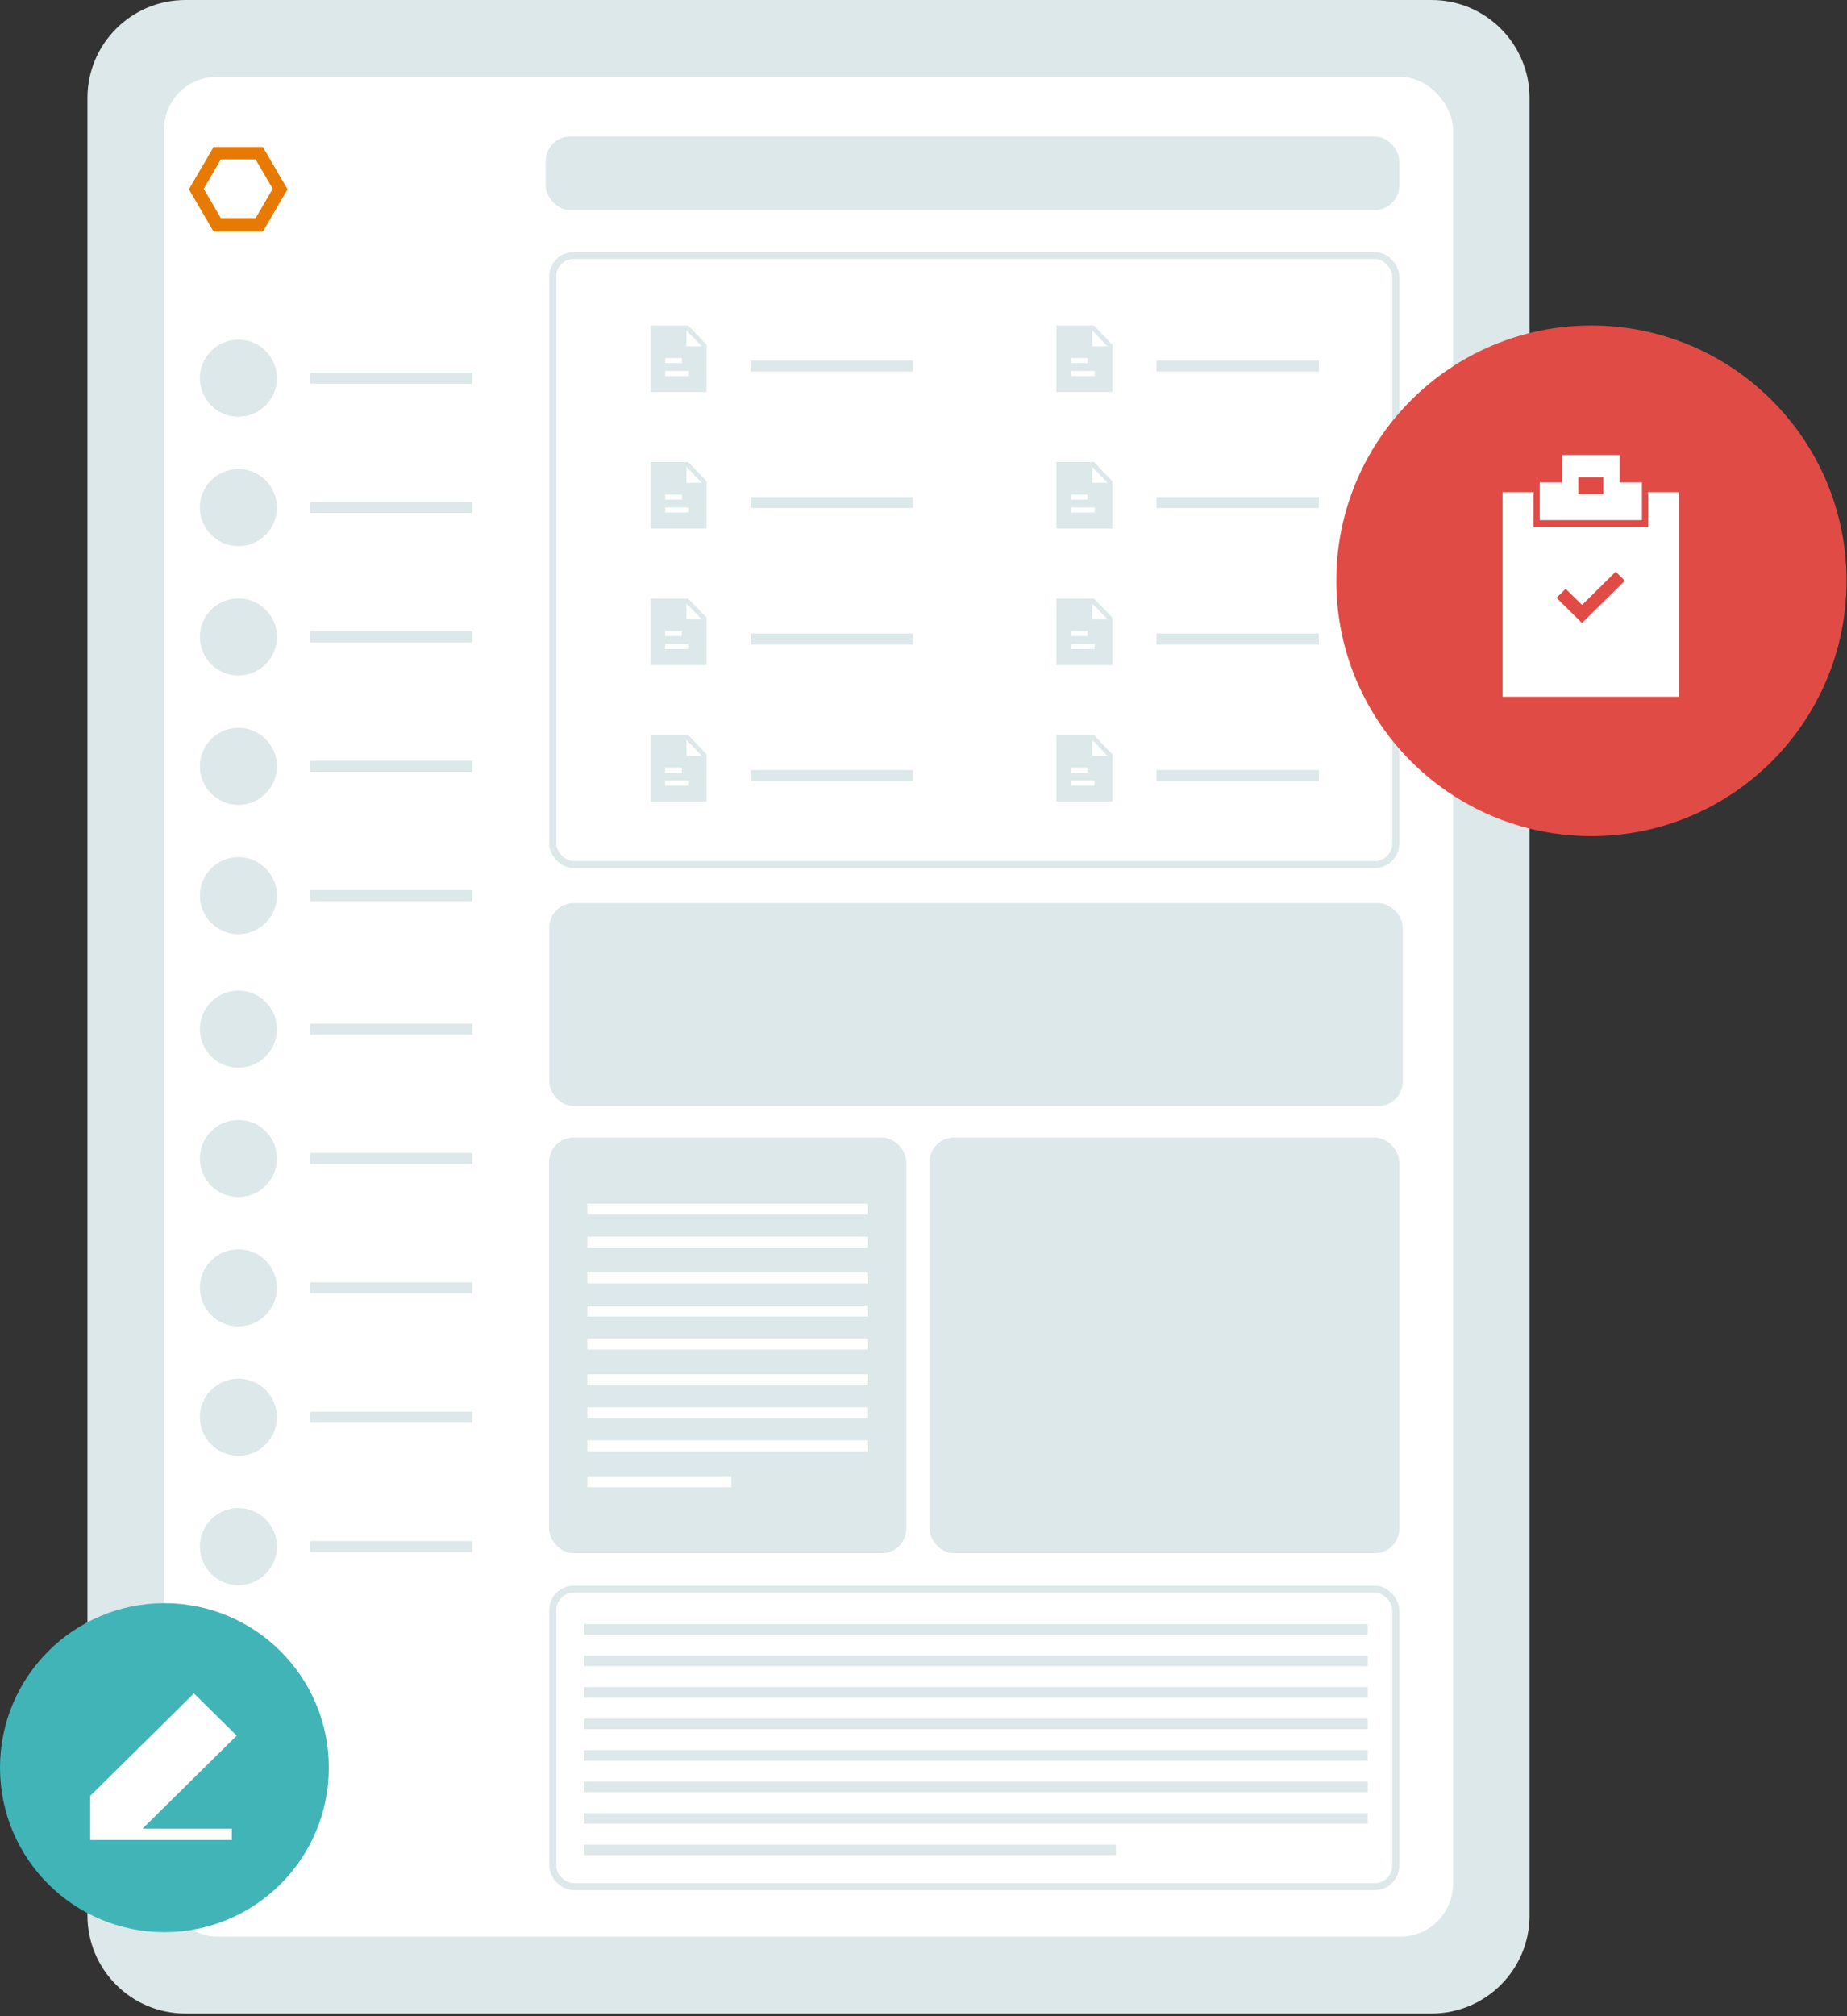 <svg xmlns="http://www.w3.org/2000/svg" width="528" height="576" viewBox="0 0 528 576" fill="none"><rect x="0" y="0" width="528" height="576" fill="#333333" stroke="none"/><path d="M25 28C25 12.536 37.536 0 53 0H409.251C424.715 0 437.251 12.536 437.251 28V547.237C437.251 562.701 424.715 575.237 409.251 575.237H53C37.536 575.237 25 562.701 25 547.237V28Z" fill="#DCE8E9"></path><rect x="46.9" y="21.955" width="368.453" height="531.325" rx="15" fill="white"></rect><rect x="167" y="464" width="224" height="3" fill="#DCE8E9"></rect><rect x="167" y="473" width="224" height="3" fill="#DCE8E9"></rect><rect x="167" y="491" width="224" height="3" fill="#DCE8E9"></rect><rect x="167" y="500" width="224" height="3" fill="#DCE8E9"></rect><rect x="167" y="482" width="224" height="3" fill="#DCE8E9"></rect><rect x="167" y="509" width="224" height="3" fill="#DCE8E9"></rect><rect x="167" y="518" width="224" height="3" fill="#DCE8E9"></rect><rect x="167" y="527" width="152" height="3" fill="#DCE8E9"></rect><rect x="156" y="39" width="244" height="21" rx="7" fill="#DCE8E9"></rect><rect x="157" y="258" width="244" height="58" rx="7" fill="#DCE8E9"></rect><rect x="156.945" y="325" width="102.148" height="118.737" rx="7" fill="#DCE8E9"></rect><rect x="167.891" y="343.872" width="80.259" height="3.145" fill="white"></rect><rect x="167.891" y="372.967" width="80.259" height="3.145" fill="white"></rect><rect x="167.891" y="402.061" width="80.259" height="3.145" fill="white"></rect><rect x="167.891" y="353.308" width="80.259" height="3.145" fill="white"></rect><rect x="167.891" y="382.403" width="80.259" height="3.145" fill="white"></rect><rect x="167.891" y="411.497" width="80.259" height="3.145" fill="white"></rect><rect x="167.891" y="363.531" width="80.259" height="3.145" fill="white"></rect><rect x="167.891" y="392.625" width="80.259" height="3.145" fill="white"></rect><rect x="167.891" y="421.72" width="41.171" height="3.145" fill="white"></rect><rect x="265.713" y="325" width="134.303" height="118.737" rx="7" fill="#DCE8E9"></rect><rect x="158" y="454" width="241" height="85" rx="6" stroke="#DCE8E9" stroke-width="2"></rect><rect x="158" y="73" width="241" height="174" rx="6" stroke="#DCE8E9" stroke-width="2"></rect><path fill-rule="evenodd" clip-rule="evenodd" d="M196.242 98.935V94.394L200.619 98.935H196.242ZM190.135 107.422H196.935V105.961H190.135V107.422ZM190.134 103.736H194.916V102.275H190.134V103.736ZM196.722 93H186V112H202V98.476L196.722 93Z" fill="#DCE8E9"></path><rect x="214.598" y="103" width="46.394" height="3.145" fill="#DCE8E9"></rect><path fill-rule="evenodd" clip-rule="evenodd" d="M312.242 98.935V94.394L316.619 98.935H312.242ZM306.135 107.422H312.935V105.961H306.135V107.422ZM306.134 103.736H310.916V102.275H306.134V103.736ZM312.722 93H302V112H318V98.476L312.722 93Z" fill="#DCE8E9"></path><rect x="330.598" y="103" width="46.394" height="3.145" fill="#DCE8E9"></rect><path fill-rule="evenodd" clip-rule="evenodd" d="M196.242 137.935V133.394L200.619 137.935H196.242ZM190.135 146.422H196.935V144.961H190.135V146.422ZM190.134 142.736H194.916V141.275H190.134V142.736ZM196.722 132H186V151H202V137.476L196.722 132Z" fill="#DCE8E9"></path><rect x="214.598" y="142" width="46.394" height="3.145" fill="#DCE8E9"></rect><path fill-rule="evenodd" clip-rule="evenodd" d="M312.242 137.935V133.394L316.619 137.935H312.242ZM306.135 146.422H312.935V144.961H306.135V146.422ZM306.134 142.736H310.916V141.275H306.134V142.736ZM312.722 132H302V151H318V137.476L312.722 132Z" fill="#DCE8E9"></path><rect x="330.598" y="142" width="46.394" height="3.145" fill="#DCE8E9"></rect><path fill-rule="evenodd" clip-rule="evenodd" d="M196.242 176.935V172.394L200.619 176.935H196.242ZM190.135 185.422H196.935V183.961H190.135V185.422ZM190.134 181.736H194.916V180.275H190.134V181.736ZM196.722 171H186V190H202V176.476L196.722 171Z" fill="#DCE8E9"></path><rect x="214.598" y="181" width="46.394" height="3.145" fill="#DCE8E9"></rect><path fill-rule="evenodd" clip-rule="evenodd" d="M312.242 176.935V172.394L316.619 176.935H312.242ZM306.135 185.422H312.935V183.961H306.135V185.422ZM306.134 181.736H310.916V180.275H306.134V181.736ZM312.722 171H302V190H318V176.476L312.722 171Z" fill="#DCE8E9"></path><rect x="330.598" y="181" width="46.394" height="3.145" fill="#DCE8E9"></rect><path fill-rule="evenodd" clip-rule="evenodd" d="M196.242 215.935V211.394L200.619 215.935H196.242ZM190.135 224.422H196.935V222.961H190.135V224.422ZM190.134 220.736H194.916V219.275H190.134V220.736ZM196.722 210H186V229H202V215.476L196.722 210Z" fill="#DCE8E9"></path><rect x="214.598" y="220" width="46.394" height="3.145" fill="#DCE8E9"></rect><path fill-rule="evenodd" clip-rule="evenodd" d="M312.242 215.935V211.394L316.619 215.935H312.242ZM306.135 224.422H312.935V222.961H306.135V224.422ZM306.134 220.736H310.916V219.275H306.134V220.736ZM312.722 210H302V229H318V215.476L312.722 210Z" fill="#DCE8E9"></path><rect x="330.598" y="220" width="46.394" height="3.145" fill="#DCE8E9"></rect><path d="M61.053 42L54 54.08L61.053 66.15H75.147L82.2 54.08L75.147 42H61.053ZM63.133 62.321L58.236 53.929L63.133 45.538H73.067L77.964 53.929L73.067 62.321H63.133Z" fill="#E67A03"></path><circle cx="68.153" cy="108.052" r="11.009" fill="#DCE8E9"></circle><circle cx="68.153" cy="145.01" r="11.009" fill="#DCE8E9"></circle><circle cx="68.153" cy="181.968" r="11.009" fill="#DCE8E9"></circle><circle cx="68.153" cy="218.926" r="11.009" fill="#DCE8E9"></circle><circle cx="68.153" cy="255.884" r="11.009" fill="#DCE8E9"></circle><rect x="88.598" y="106.48" width="46.394" height="3.145" fill="#DCE8E9"></rect><rect x="88.598" y="143.438" width="46.394" height="3.145" fill="#DCE8E9"></rect><rect x="88.598" y="180.396" width="46.394" height="3.145" fill="#DCE8E9"></rect><rect x="88.598" y="217.354" width="46.394" height="3.145" fill="#DCE8E9"></rect><rect x="88.598" y="254.312" width="46.394" height="3.145" fill="#DCE8E9"></rect><circle cx="68.153" cy="294.009" r="11.009" fill="#DCE8E9"></circle><circle cx="68.153" cy="330.967" r="11.009" fill="#DCE8E9"></circle><circle cx="68.153" cy="367.925" r="11.009" fill="#DCE8E9"></circle><circle cx="68.153" cy="404.883" r="11.009" fill="#DCE8E9"></circle><circle cx="68.153" cy="441.841" r="11.009" fill="#DCE8E9"></circle><rect x="88.598" y="292.436" width="46.394" height="3.145" fill="#DCE8E9"></rect><rect x="88.598" y="329.394" width="46.394" height="3.145" fill="#DCE8E9"></rect><rect x="88.598" y="366.352" width="46.394" height="3.145" fill="#DCE8E9"></rect><rect x="88.598" y="403.31" width="46.394" height="3.145" fill="#DCE8E9"></rect><rect x="88.598" y="440.268" width="46.394" height="3.145" fill="#DCE8E9"></rect><circle cx="454.933" cy="165.933" r="72.933" fill="#E14B45"></circle><path d="M462.989 137.828V130H446.549V137.828H440.162V148.591H469.377V137.828H462.989ZM458.329 141.155H451.209V136.36H458.329V141.155Z" fill="white"></path><path d="M480 140.624H471.056C471.132 141.022 471.17 141.433 471.17 141.843V150.569H438.37V141.867C438.37 141.444 438.408 141.035 438.484 140.624H429.539V199.053H480V140.624ZM452.252 177.987L444.959 170.788L447.582 168.208L452.254 172.821L461.881 163.329L464.502 165.909L452.252 177.987Z" fill="white"></path><circle cx="47" cy="505" r="47" fill="#41B4B8"></circle><path fill-rule="evenodd" clip-rule="evenodd" d="M67.664 495.849L55.438 483.777L25.776 513.066L25.787 525.127H25.8V525.663L66.279 525.665V522.435H40.739L67.664 495.849Z" fill="white"></path></svg>